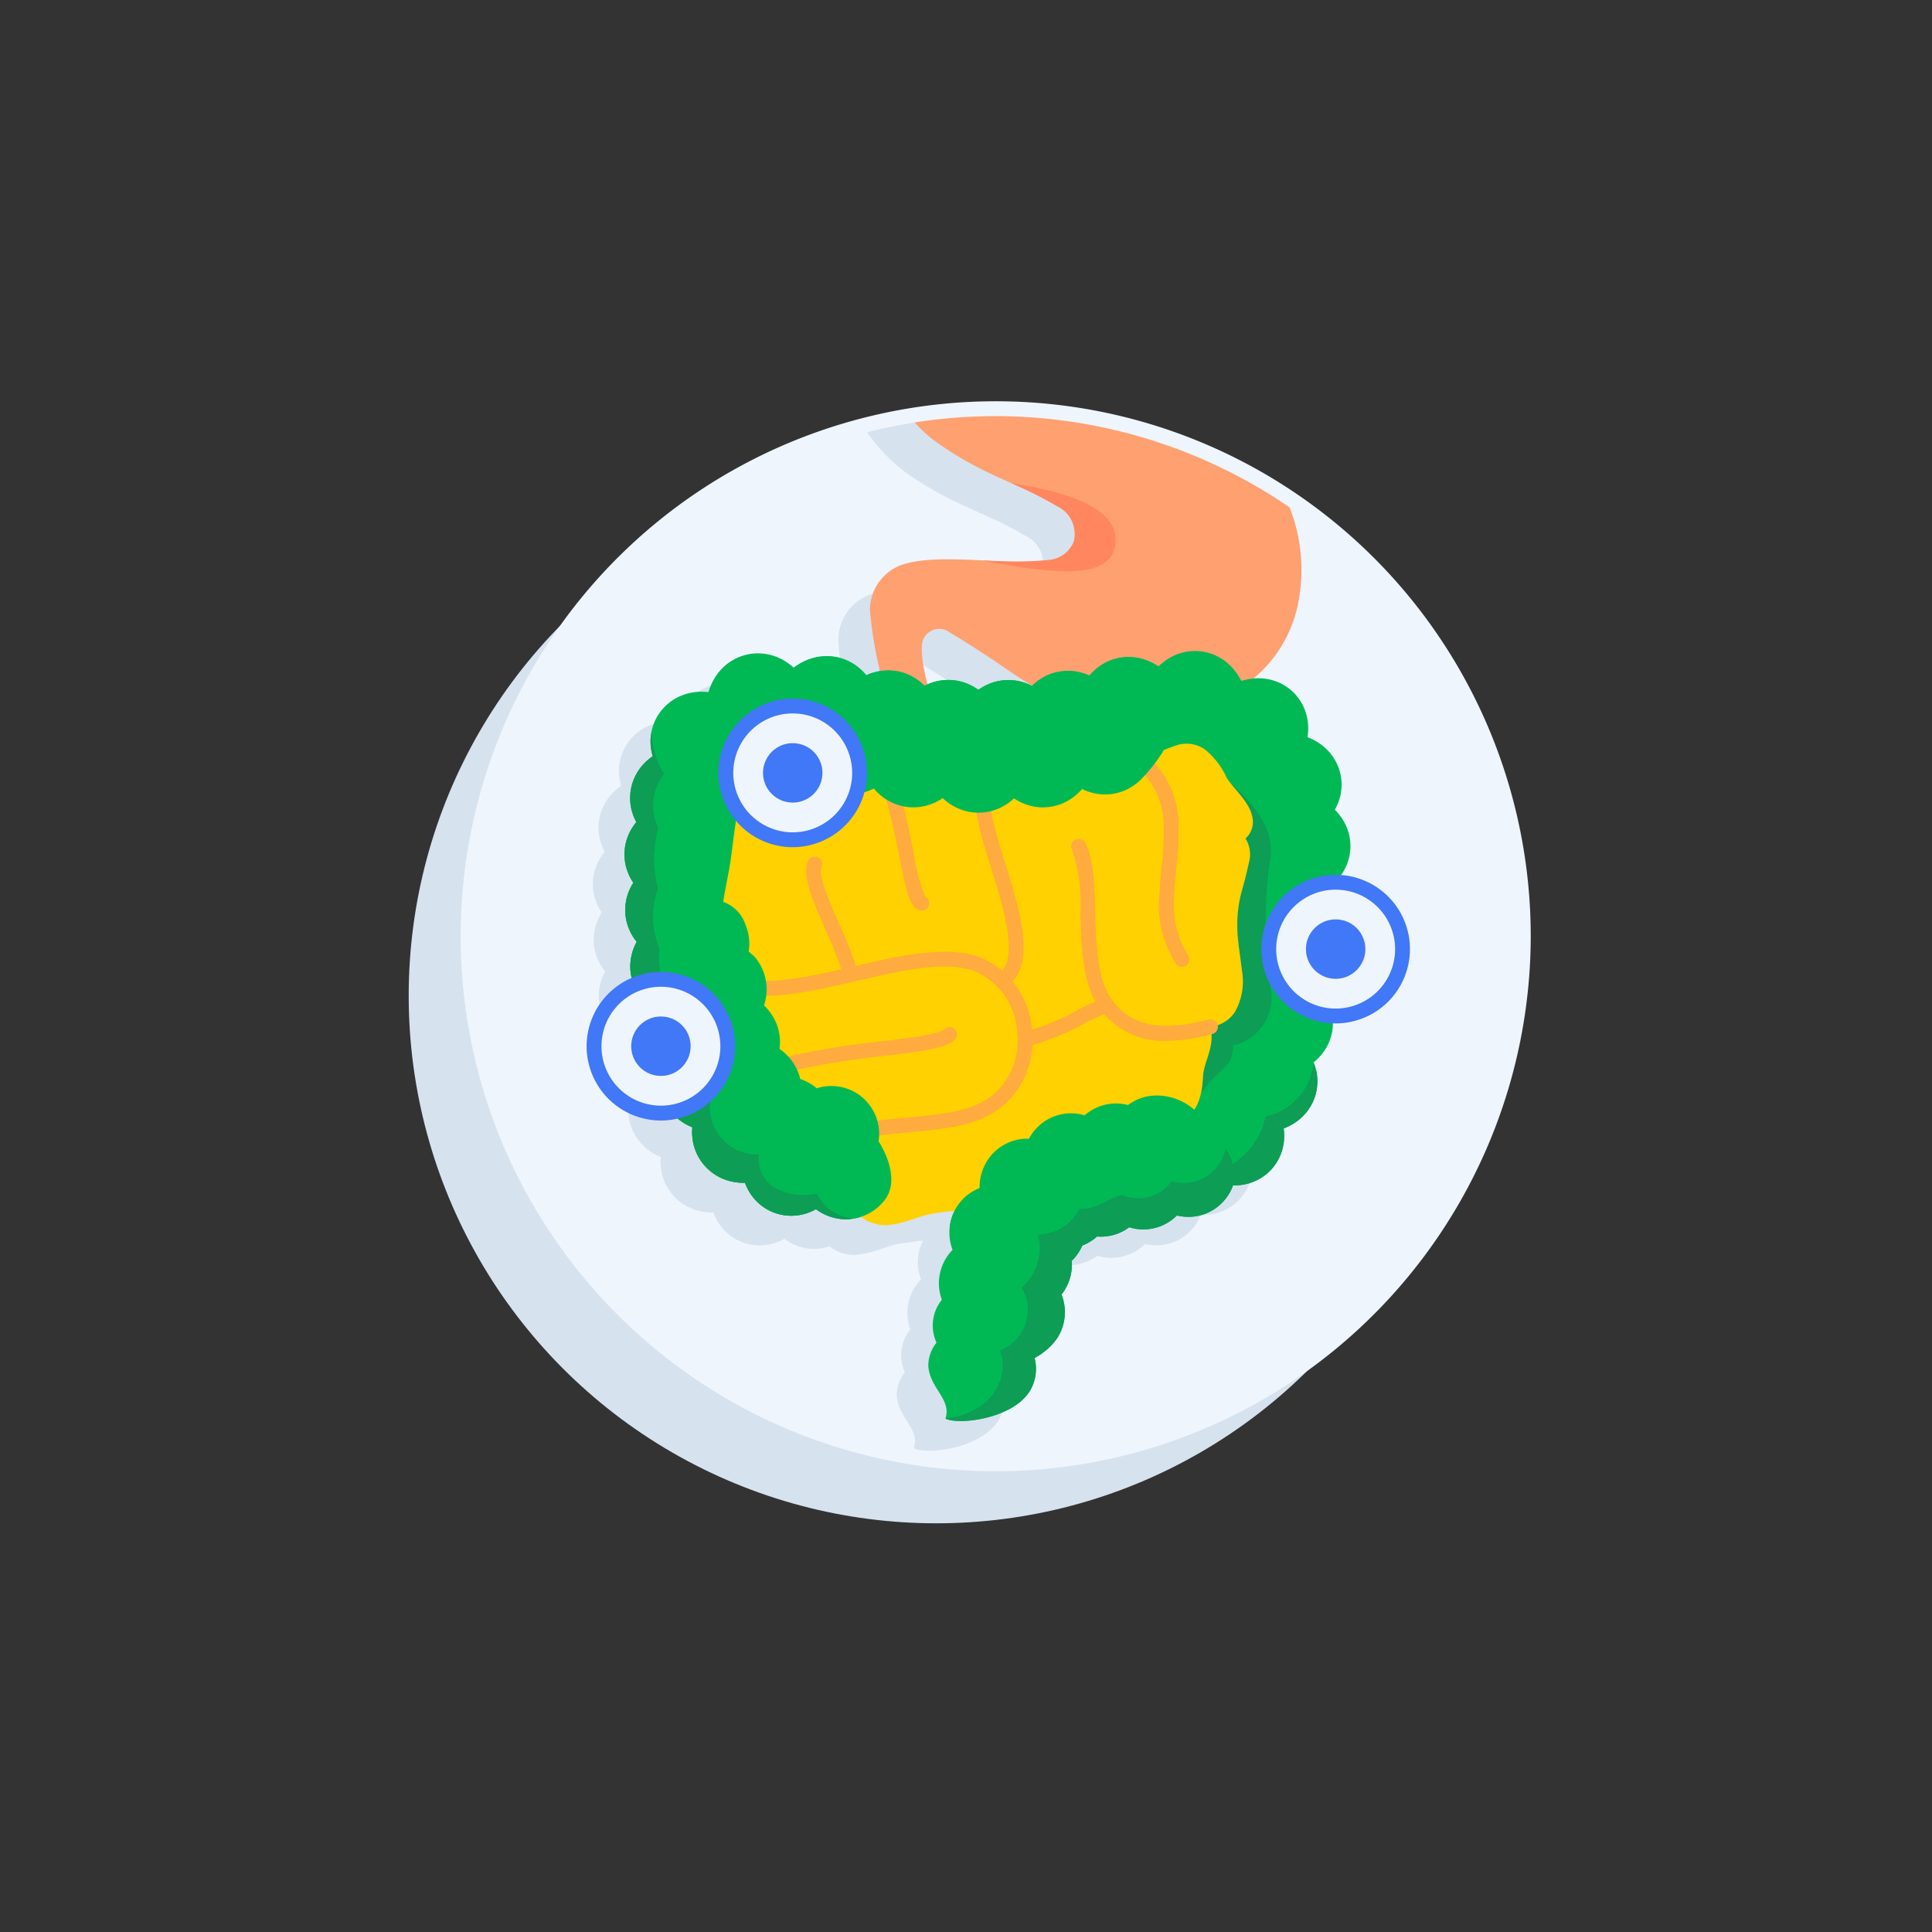 <svg id="_2_0_highlights_icons" data-name="2_0_highlights_icons" xmlns="http://www.w3.org/2000/svg" xmlns:xlink="http://www.w3.org/1999/xlink" width="130" height="130" viewBox="0 0 130 130"><rect x="0" y="0" width="130" height="130" fill="#333333" stroke="none"/><defs><style>.cls-1{fill:none;}.cls-2{fill:#d7e2ef;}.cls-3{fill:#eef5fd;}.cls-4{clip-path:url(#clip-path);}.cls-5{fill:#ffa071;}.cls-6{fill:#ff865e;}.cls-7{fill:#00b955;}.cls-8{fill:#0d9d55;}.cls-9{fill:#ffd100;}.cls-10{fill:#ffab3f;}.cls-11{fill:#4178f7;}</style><clipPath id="clip-path"><circle class="cls-1" cx="67" cy="63" r="35.5"/></clipPath></defs><circle class="cls-2" cx="63" cy="67" r="35.5"/><circle class="cls-3" cx="67" cy="63" r="35.5"/><path class="cls-2" d="M88.421,57.502a3.353,3.353,0,0,0-.243-.43,3.083,3.083,0,0,0-.24-.322c-.07-.084-.168-.192-.225-.246l-.016-.015.006-.01c.061-.111.118-.225.169-.342a3.614,3.614,0,0,0,.167-.483,3.344,3.344,0,0,0,.107-.668,3.262,3.262,0,0,0-.06-.845,3.371,3.371,0,0,0-.948-1.731,3.423,3.423,0,0,0-.359-.307c-.103-.075-.209-.146-.318-.211-.093-.055-.171-.095-.26-.139-.092-.046-.171-.08-.233-.105-.037-.015-.075-.029-.112-.043.007-.042.014-.084.019-.127.01-.065.02-.193.024-.287a3.112,3.112,0,0,0,.001-.353,3.381,3.381,0,0,0-.05-.449,3.574,3.574,0,0,0-.154-.575,3.52,3.52,0,0,0-.343-.683,3.48,3.48,0,0,0-.566-.655,3.521,3.521,0,0,0-.693-.473,3.627,3.627,0,0,0-.698-.262,3.788,3.788,0,0,0-.572-.093,3.587,3.587,0,0,0-.442-.005c-.073.003-.129.008-.18.013a8.566,8.566,0,0,0,3.092-5.426,11.426,11.426,0,0,0-3.707-10.454C76.262,27.399,70.322,27.84,65.942,29.23a7.407,7.407,0,0,1-2.998-1.492,35.373,35.373,0,0,0-4.891.901,11.57,11.57,0,0,0,2.855,3.125c3.236,2.301,5.42,2.68,8.08,4.287a2.064,2.064,0,0,1,1.141,2.4,2.005,2.005,0,0,1-1.789,1.24c-2.696.377-7.046-.485-9.59.252a3.23,3.23,0,0,0-2.337,3.128,16.798,16.798,0,0,0,.692,4.083,3.282,3.282,0,0,0-.335.066,3.549,3.549,0,0,0-.371.115c-.08.03-.159.065-.237.099-.031-.038-.063-.076-.094-.111a3.141,3.141,0,0,0-.281-.285,3.46,3.46,0,0,0-.945-.611,3.564,3.564,0,0,0-.702-.217,3.78,3.78,0,0,0-.627-.06,3.52,3.52,0,0,0-1.024.152,3.24,3.24,0,0,0-.381.139c-.105.046-.208.096-.309.149-.081.045-.154.089-.229.136-.078.049-.148.096-.198.134-.03.022-.06.045-.09.068-.051-.046-.106-.094-.159-.138s-.146-.115-.22-.168a3.186,3.186,0,0,0-.273-.178c-.115-.066-.222-.124-.352-.183a3.938,3.938,0,0,0-.49-.177,3.538,3.538,0,0,0-.631-.114,3.323,3.323,0,0,0-.726.017,3.36,3.36,0,0,0-1.384.51,3.173,3.173,0,0,0-.492.386,3.356,3.356,0,0,0-.344.375,4.053,4.053,0,0,0-.236.335c-.053.088-.104.177-.151.269-.053.101-.078.16-.111.234-.03.069-.064.15-.085.21-.034.093-.062.178-.087.26l-.19-.017c-.07-.005-.165-.007-.246-.007-.08-.001-.167,0-.291.01-.12.01-.21.018-.354.042a4.096,4.096,0,0,0-.453.107,3.711,3.711,0,0,0-.573.236,3.493,3.493,0,0,0-.633.428,3.433,3.433,0,0,0-.564.624,3.396,3.396,0,0,0-.449.924,3.458,3.458,0,0,0-.142.871,3.729,3.729,0,0,0,.04.622,3.862,3.862,0,0,0,.094.426l.014.049-.012.007c-.104.072-.208.152-.306.235a3.446,3.446,0,0,0-.35.343,3.224,3.224,0,0,0-.372.505,3.336,3.336,0,0,0-.201,3.062c.046.107.094.202.137.282-.024.029-.05.06-.077.096a3.927,3.927,0,0,0-.288.431,3.646,3.646,0,0,0-.277.637,3.506,3.506,0,0,0-.152.832,3.469,3.469,0,0,0,.078.915,3.579,3.579,0,0,0,.245.703,3.688,3.688,0,0,0,.271.468c-.028.043-.056.09-.086.143a3.393,3.393,0,0,0-.429,1.264,3.263,3.263,0,0,0,.005.886,3.308,3.308,0,0,0,.218.805,3.388,3.388,0,0,0,.306.58c.063.096.145.206.217.296l-.013.023a3.985,3.985,0,0,0-.209.46,3.605,3.605,0,0,0-.169.646,3.448,3.448,0,0,0-.029.823,3.377,3.377,0,0,0,.168.791,3.316,3.316,0,0,0,.288.624,3.568,3.568,0,0,0,.569.726,3.532,3.532,0,0,0-.163.432,3.249,3.249,0,0,0-.127.604,3.361,3.361,0,0,0,.527,2.239,3.318,3.318,0,0,0,.371.471,3.678,3.678,0,0,0,.347.324c.05.04.103.076.154.114a3.069,3.069,0,0,0-.097.387,3.276,3.276,0,0,0-.061.573,3.332,3.332,0,0,0,.068.758,3.373,3.373,0,0,0,.286.823,3.471,3.471,0,0,0,.416.638,3.687,3.687,0,0,0,.462.462,3.999,3.999,0,0,0,.414.293,3.658,3.658,0,0,0,.346.184c.075.036.138.062.194.085-.004.042-.007.087-.009.142a3.537,3.537,0,0,0,.003.427,3.723,3.723,0,0,0,.086.572,3.586,3.586,0,0,0,.269.735,3.497,3.497,0,0,0,.53.763,3.627,3.627,0,0,0,.602.514,3.427,3.427,0,0,0,1.158.493,3.352,3.352,0,0,0,.435.07,3.164,3.164,0,0,0,.354.018c.036,0,.075-.001.114-.002.014.039.03.08.047.122a3.401,3.401,0,0,0,.817,1.202,3.298,3.298,0,0,0,1.051.667,3.338,3.338,0,0,0,1.167.228,3.512,3.512,0,0,0,.927-.123,3.669,3.669,0,0,0,.615-.237c.051-.026.101-.054.151-.083a3.433,3.433,0,0,0,1.074.541,3.24,3.24,0,0,0,1.107.132,3.136,3.136,0,0,0,.847-.17,2.729,2.729,0,0,0,1.33.557c1.092.148,2.645-.636,3.357-.728.632-.081,1.105-.176,1.628-.218a2.996,2.996,0,0,0-.276.711,3.24,3.24,0,0,0,.071,1.755q.027.082.054.155l-.004.004a3.217,3.217,0,0,0-.75,3.264c.011.033.022.063.032.092-.039.049-.079.102-.118.159a2.753,2.753,0,0,0-.241,2.726,2.463,2.463,0,0,0-.552,1.562c.102,1.53,1.585,2.247,1.153,3.541.779.45,4.445.077,5.662-1.82a2.911,2.911,0,0,0,.337-2.252,4.379,4.379,0,0,0,1.469-1.256,3.009,3.009,0,0,0,.419-.852,3.214,3.214,0,0,0,.008-1.922c-.031-.098-.058-.175-.084-.241.059-.075.12-.157.18-.25a3.212,3.212,0,0,0,.514-1.87c-.004-.087-.01-.164-.018-.235l.008-.007a3.221,3.221,0,0,0,.578-.776c.042-.077.081-.159.116-.241a3.135,3.135,0,0,0,.956-.573l.034-.032a3.176,3.176,0,0,0,2.14-.603l.026-.02a3.043,3.043,0,0,0,.96.146,3.192,3.192,0,0,0,2.19-.88c.02-.019.037-.037.055-.056a3.445,3.445,0,0,0,.807.093,3.168,3.168,0,0,0,2.293-1.009,3.186,3.186,0,0,0,.511-.723c.061-.119.106-.22.141-.306.057.003.12.004.203.002a3.683,3.683,0,0,0,.416-.03,3.832,3.832,0,0,0,.536-.116,3.587,3.587,0,0,0,.652-.277,3.453,3.453,0,0,0,.654-.479,3.387,3.387,0,0,0,.558-.693,3.426,3.426,0,0,0,.319-.709,3.482,3.482,0,0,0,.127-.579,3.309,3.309,0,0,0,.029-.441,3.15,3.15,0,0,0-.015-.343c-.005-.05-.011-.109-.018-.163.054-.02.115-.044.182-.074.088-.039.163-.073.258-.123.107-.058.212-.12.314-.187a3.407,3.407,0,0,0,.357-.272,3.079,3.079,0,0,0,.378-.384,3.163,3.163,0,0,0,.356-.514,3.207,3.207,0,0,0,.286-.671,3.3,3.3,0,0,0,.137-.87,3.389,3.389,0,0,0-.057-.686,3.667,3.667,0,0,0-.131-.493c-.021-.059-.047-.116-.07-.173.065-.052.132-.109.194-.166a3.533,3.533,0,0,0,.581-.69,3.38,3.38,0,0,0,.278-.533,3.569,3.569,0,0,0,.197-.667,3.47,3.47,0,0,0,.042-.863,3.617,3.617,0,0,0-.128-.679,3.925,3.925,0,0,0-.179-.469c-.019-.042-.037-.078-.054-.111a2.984,2.984,0,0,0,.235-.261,3.623,3.623,0,0,0,.271-.382,3.786,3.786,0,0,0,.263-.53,3.577,3.577,0,0,0,.185-.678,3.303,3.303,0,0,0-.105-1.509,3.314,3.314,0,0,0-.193-.489c-.043-.09-.079-.155-.112-.213l.014-.014a3.453,3.453,0,0,0,.283-.357,3.208,3.208,0,0,0,.293-.515,3.301,3.301,0,0,0,.3-1.48,3.182,3.182,0,0,0-.087-.662,3.377,3.377,0,0,0-.173-.536,3.99,3.99,0,0,0-.203-.41c-.048-.082-.103-.167-.158-.247a2.824,2.824,0,0,0,.2-.28,3.381,3.381,0,0,0,.465-1.127,3.481,3.481,0,0,0,.066-.844,3.338,3.338,0,0,0-.32-1.267ZM67.321,48.148l-.044-.024c-.121-.059-.246-.112-.373-.159a3.395,3.395,0,0,0-.473-.135,3.111,3.111,0,0,0-.575-.071,3.183,3.183,0,0,0-.657.038,3.371,3.371,0,0,0-.648.169,3.712,3.712,0,0,0-.502.232c-.116.067-.23.141-.339.219l-.044-.032a3.932,3.932,0,0,0-.362-.226,3.878,3.878,0,0,0-.513-.225,3.554,3.554,0,0,0-.662-.156,3.305,3.305,0,0,0-.635-.023,3.161,3.161,0,0,0-.55.076,3.281,3.281,0,0,0-.453.132c-.068.025-.134.057-.201.086a7.871,7.871,0,0,1-.351-2.841,1.17,1.17,0,0,1,1.85-.651c1.057.622,2.326,1.448,3.32,2.126.728.497,1.445.995,2.23,1.447Z"/><g class="cls-4"><path class="cls-5" d="M57.241,18.145c0,3.079,2.302,9.138,5.791,11.619,3.236,2.301,5.42,2.68,8.08,4.287a2.065,2.065,0,0,1,1.141,2.4,2.005,2.005,0,0,1-1.788,1.24c-2.696.378-7.046-.485-9.59.252a3.23,3.23,0,0,0-2.337,3.128,27.032,27.032,0,0,0,1.492,6.813,21.159,21.159,0,0,0,3.038.324c-.396-1.168-1.223-3.7-1.007-4.997a1.17,1.17,0,0,1,1.85-.651c1.057.622,2.326,1.448,3.32,2.126,2.752,1.879,5.335,3.805,12.122,2.982a8.802,8.802,0,0,0,8.062-7.439,11.425,11.425,0,0,0-3.707-10.454C78.384,25.399,72.445,25.84,68.065,27.23c-2.879-.56-6.778-4.283-6.778-8.518V9.73c0-3.661,1.866-7.086,3.216-9.983,1.234-2.65,1.247-4.1,1.247-6.836s.056-21.309.056-21.309A4.026,4.026,0,0,1,69.99-32.582h2.598a1.475,1.475,0,0,0,1.475-1.475,1.475,1.475,0,0,0-1.475-1.475H69.3a7.377,7.377,0,0,0-7.377,7.377V-7.289a12.069,12.069,0,0,1-.921,4.587c-1.69,4.104-3.761,6.92-3.761,11.99Z"/><path class="cls-6" d="M75.04,36.655c.339-2.498-3.258-3.55-6.975-4.138a26.628,26.628,0,0,1,3.047,1.534,2.065,2.065,0,0,1,1.141,2.4,2.006,2.006,0,0,1-1.789,1.24,26.061,26.061,0,0,1-4.408.011C69.858,38.385,74.675,39.344,75.04,36.655Z"/><path class="cls-7" d="M90.582,58.278a3.531,3.531,0,0,0,.215-.665,3.482,3.482,0,0,0,.066-.844,3.338,3.338,0,0,0-.32-1.267,3.344,3.344,0,0,0-.243-.43,3.099,3.099,0,0,0-.24-.322c-.07-.084-.167-.192-.225-.246l-.016-.015.006-.01c.061-.111.118-.226.169-.342a3.615,3.615,0,0,0,.167-.483,3.349,3.349,0,0,0,.107-.668,3.267,3.267,0,0,0-.061-.845,3.371,3.371,0,0,0-.948-1.731,3.425,3.425,0,0,0-.359-.307c-.103-.075-.209-.146-.318-.211-.093-.055-.171-.095-.26-.139-.092-.046-.17-.08-.233-.105-.037-.015-.075-.029-.112-.043.006-.042.014-.084.019-.127.01-.065.02-.193.025-.287a3.138,3.138,0,0,0,.001-.353,3.364,3.364,0,0,0-.05-.449,3.582,3.582,0,0,0-.154-.575,3.523,3.523,0,0,0-.343-.683,3.298,3.298,0,0,0-1.259-1.128,3.619,3.619,0,0,0-.698-.262,3.788,3.788,0,0,0-.572-.093,3.569,3.569,0,0,0-.442-.006,3.188,3.188,0,0,0-.347.034c-.096.014-.219.035-.282.051q-.113.026-.225.056c-.052.014-.088.025-.125.037-.019-.037-.037-.075-.059-.114-.028-.053-.072-.128-.11-.189-.043-.068-.071-.118-.135-.207q-.086-.121-.178-.236c-.068-.084-.169-.193-.258-.282a3.213,3.213,0,0,0-.355-.307,3.159,3.159,0,0,0-.486-.306,3.228,3.228,0,0,0-.628-.249,3.35,3.35,0,0,0-.725-.121,3.491,3.491,0,0,0-.744.042,3.725,3.725,0,0,0-.628.17,3.908,3.908,0,0,0-.458.214,3.313,3.313,0,0,0-.339.215,3.088,3.088,0,0,0-.259.202c-.07.06-.14.124-.204.186l-.007.008c-.039-.026-.083-.054-.128-.082-.076-.047-.143-.087-.23-.133a3.629,3.629,0,0,0-.693-.281,3.128,3.128,0,0,0-.477-.103,3.332,3.332,0,0,0-.574-.035,3.344,3.344,0,0,0-1.871.625,3.396,3.396,0,0,0-.371.306,3.128,3.128,0,0,0-.265.278l-.034.041-.062-.027a3.706,3.706,0,0,0-.737-.228,3.876,3.876,0,0,0-.531-.06,3.467,3.467,0,0,0-.621.035,3.249,3.249,0,0,0-.666.17,3.148,3.148,0,0,0-.57.272,3.206,3.206,0,0,0-.42.295c-.086.071-.184.159-.258.233l-.045-.024c-.121-.059-.246-.112-.373-.159a3.407,3.407,0,0,0-.473-.135,3.127,3.127,0,0,0-.575-.072,3.198,3.198,0,0,0-.657.038,3.366,3.366,0,0,0-.648.169,3.698,3.698,0,0,0-.501.232c-.116.067-.23.141-.339.219l-.044-.031a3.912,3.912,0,0,0-.362-.226,3.847,3.847,0,0,0-.513-.225,3.527,3.527,0,0,0-.662-.156,3.281,3.281,0,0,0-.635-.023,3.146,3.146,0,0,0-.55.076,3.276,3.276,0,0,0-.453.132c-.124.046-.25.1-.364.156-.015.008-.029.017-.044.025-.045-.046-.098-.097-.161-.152a3.324,3.324,0,0,0-.36-.284,3.363,3.363,0,0,0-1.791-.595,3.286,3.286,0,0,0-.544.022,3.096,3.096,0,0,0-.453.084,3.557,3.557,0,0,0-.371.115c-.08.03-.159.065-.237.099-.031-.038-.063-.076-.094-.111a3.129,3.129,0,0,0-.281-.285,3.46,3.46,0,0,0-.945-.611,3.552,3.552,0,0,0-.702-.216,3.76,3.76,0,0,0-.627-.06,3.517,3.517,0,0,0-1.024.152,3.26,3.26,0,0,0-.381.139c-.105.046-.208.096-.309.149-.081.045-.154.089-.229.136-.078.049-.148.096-.198.134-.031.022-.06.045-.091.068-.051-.046-.106-.094-.158-.138s-.146-.115-.22-.168a3.147,3.147,0,0,0-.273-.177c-.115-.067-.222-.124-.352-.183a3.95,3.95,0,0,0-.49-.177,3.544,3.544,0,0,0-.631-.114,3.317,3.317,0,0,0-.726.017,3.359,3.359,0,0,0-1.383.509,3.173,3.173,0,0,0-.492.386,3.378,3.378,0,0,0-.344.375c-.084.107-.168.227-.236.335-.053.088-.104.178-.151.269-.053.101-.078.16-.111.234-.029.069-.064.15-.085.21-.034.093-.062.178-.087.26l-.19-.017c-.07-.005-.165-.007-.246-.008-.08-.001-.167,0-.291.01-.12.01-.21.018-.354.042a4.044,4.044,0,0,0-.453.107,3.707,3.707,0,0,0-.573.236,3.491,3.491,0,0,0-.633.428,3.316,3.316,0,0,0-1.014,1.547,3.469,3.469,0,0,0-.142.871,3.763,3.763,0,0,0,.04.622,3.907,3.907,0,0,0,.094.426l.014.049-.012.007c-.104.072-.208.152-.306.235a3.436,3.436,0,0,0-.35.343,3.235,3.235,0,0,0-.372.505,3.337,3.337,0,0,0-.201,3.062c.046.107.094.202.137.282-.024.029-.05.06-.078.096a3.967,3.967,0,0,0-.288.431,3.669,3.669,0,0,0-.277.637,3.51,3.51,0,0,0-.152.832,3.459,3.459,0,0,0,.078.915,3.571,3.571,0,0,0,.245.703,3.676,3.676,0,0,0,.271.468c-.028.043-.056.09-.086.143a3.402,3.402,0,0,0-.429,1.264,3.263,3.263,0,0,0,.005.886,3.306,3.306,0,0,0,.218.805,3.393,3.393,0,0,0,.306.58c.063.096.145.206.217.296l-.013.023a3.97,3.97,0,0,0-.209.46,3.615,3.615,0,0,0-.169.646,3.453,3.453,0,0,0-.029.823,3.381,3.381,0,0,0,.168.79,3.318,3.318,0,0,0,.288.624,3.567,3.567,0,0,0,.569.726,3.523,3.523,0,0,0-.163.432,3.237,3.237,0,0,0-.127.604,3.361,3.361,0,0,0,.527,2.239,3.33,3.33,0,0,0,.37.471,3.688,3.688,0,0,0,.347.324c.05.04.103.076.154.114a3.083,3.083,0,0,0-.097.387,3.275,3.275,0,0,0-.061.573,3.331,3.331,0,0,0,.068.757,3.372,3.372,0,0,0,.286.824,3.474,3.474,0,0,0,.416.638,3.692,3.692,0,0,0,.462.462,4.005,4.005,0,0,0,.414.293,3.666,3.666,0,0,0,.346.184c.076.036.138.062.194.085-.004.042-.007.087-.01.142a3.559,3.559,0,0,0,.003.427,3.718,3.718,0,0,0,.086.572,3.582,3.582,0,0,0,.269.735,3.497,3.497,0,0,0,.53.763,3.622,3.622,0,0,0,.602.514,3.427,3.427,0,0,0,1.158.493,3.369,3.369,0,0,0,.435.07,3.137,3.137,0,0,0,.354.018c.036,0,.075,0,.114-.001.014.039.03.08.047.122a3.403,3.403,0,0,0,.817,1.202,3.298,3.298,0,0,0,1.051.667,3.342,3.342,0,0,0,1.166.228,3.513,3.513,0,0,0,.927-.123,3.665,3.665,0,0,0,.615-.237c.051-.026.101-.054.151-.083a3.433,3.433,0,0,0,1.074.541,3.237,3.237,0,0,0,1.107.132,3.272,3.272,0,0,0,1.177-.283,3.365,3.365,0,0,0,.827-.529,3.568,3.568,0,0,0,.333-.336c.071.017.142.032.205.042a3.486,3.486,0,0,0,.879.035,3.291,3.291,0,0,0,2.006-.931,3.626,3.626,0,0,0,.434-.519,3.117,3.117,0,0,0,.798-.07,3.318,3.318,0,0,0,1.018-.406,3.43,3.43,0,0,0,.483-.352,3.919,3.919,0,0,0,.343-.341c.08-.093.156-.189.227-.288.081-.111.111-.165.165-.251.045-.074.1-.17.127-.225.064-.125.13-.266.168-.361a5.854,5.854,0,0,0,.295-.962c.056-.251.092-.465.124-.663.057-.366.094-.682.128-.94a3.133,3.133,0,0,0-2.834-4.479,3.251,3.251,0,0,0-2.077.764,2.848,2.848,0,0,0-.617.7c-.071-.014-.152-.028-.254-.041a3.349,3.349,0,0,0-2.436.631,3.204,3.204,0,0,0-.587.564,3.34,3.34,0,0,0-.854.078,3.281,3.281,0,0,0-1.022.416c-.024.015-.046.03-.068.044a3.213,3.213,0,0,0-.957-.113c-.052.002-.104.005-.155.009a3.344,3.344,0,0,0-.378-.281,3.619,3.619,0,0,0-.721-.343l-.009-.003a3.094,3.094,0,0,0-.168-.518,3.245,3.245,0,0,0-.361-.655,3.363,3.363,0,0,0-.53-.588,3.706,3.706,0,0,0-.333-.258,3.375,3.375,0,0,0-.543-2.341,3.712,3.712,0,0,0-.412-.503c-.03-.029-.061-.057-.092-.086.023-.07.045-.14.064-.21a3.795,3.795,0,0,0,.103-.607,3.526,3.526,0,0,0-.024-.75,3.405,3.405,0,0,0-.216-.793,3.352,3.352,0,0,0-.325-.608,2.855,2.855,0,0,0-.253-.33c.018-.039.036-.077.052-.114a3.33,3.33,0,0,0,.182-.541,3.215,3.215,0,0,0,.097-.706,3.342,3.342,0,0,0-.335-1.565,3.253,3.253,0,0,0-.282-.478c.02-.036.041-.071.06-.107a3.637,3.637,0,0,0,.244-.634,3.328,3.328,0,0,0,.017-1.704,3.532,3.532,0,0,0-.236-.645c-.039-.081-.074-.144-.108-.203.043-.066.09-.141.146-.243a3.217,3.217,0,0,0,.289-.707,3.261,3.261,0,0,0,.123-.865,3.319,3.319,0,0,0-.077-.748,3.711,3.711,0,0,0-.115-.407,3.549,3.549,0,0,0,.227-.286,3.285,3.285,0,0,0,.572-1.452,3.245,3.245,0,0,0,.361-.254c.077-.062.15-.125.215-.186a3.321,3.321,0,0,0,.513.124,3.139,3.139,0,0,0,.636.043,3.268,3.268,0,0,0,.643-.079,3.507,3.507,0,0,0,.503-.151c.082-.032.163-.068.243-.106a3.357,3.357,0,0,0,.247.236,3.207,3.207,0,0,0,.346.267,3.389,3.389,0,0,0,1.033.473,3.466,3.466,0,0,0,.701.111,3.265,3.265,0,0,0,.625-.026,3.168,3.168,0,0,0,.494-.103,3.295,3.295,0,0,0,.384-.133c.08-.033.158-.071.236-.108.022.027.047.055.077.089.074.081.151.16.231.235a3.51,3.51,0,0,0,.312.26,3.414,3.414,0,0,0,2.283.672,3.742,3.742,0,0,0,.6-.099,3.451,3.451,0,0,0,.46-.154,3.122,3.122,0,0,0,.353-.168c.093-.05.217-.124.277-.166l.037-.026.035.033c.062.057.123.112.22.186.088.069.179.134.272.196a4.086,4.086,0,0,0,.381.215,3.334,3.334,0,0,0,.483.192,3.111,3.111,0,0,0,.585.129,3.225,3.225,0,0,0,.65.022,3.462,3.462,0,0,0,.637-.101,3.83,3.83,0,0,0,.534-.186,3.939,3.939,0,0,0,.396-.208,3.166,3.166,0,0,0,.306-.208c.086-.065.189-.148.243-.199.02-.018.039-.037.059-.056l.022.016c.073.05.189.117.285.17a3.069,3.069,0,0,0,.366.172,3.223,3.223,0,0,0,.479.154,3.455,3.455,0,0,0,.62.092,3.58,3.58,0,0,0,.729-.04,3.723,3.723,0,0,0,.636-.171,3.541,3.541,0,0,0,.513-.244,3.18,3.18,0,0,0,.392-.265,3.227,3.227,0,0,0,.297-.258c.079-.077.156-.158.228-.24l.011-.014q.043.021.088.042a3.325,3.325,0,0,0,.335.135,4.074,4.074,0,0,0,.436.121,3.754,3.754,0,0,0,.593.069,3.466,3.466,0,0,0,.707-.054,3.257,3.257,0,0,0,.632-.182,3.142,3.142,0,0,0,.514-.256,3.247,3.247,0,0,0,.398-.281,4.007,4.007,0,0,0,.301-.275c.025-.026.047-.053.071-.08.111.051.224.098.339.138a3.507,3.507,0,0,0,.519.135,3.262,3.262,0,0,0,.657.052,3.43,3.43,0,0,0,1.425-.344c.045.035.09.071.136.104a3.409,3.409,0,0,0,1.085.512c.021.006.038.009.057.014a3.461,3.461,0,0,0,.269.576,3.501,3.501,0,0,0,.47.618c.059.06.122.118.186.175-.011.043-.022.089-.033.141a3.364,3.364,0,0,0-.073.545,3.582,3.582,0,0,0,.031.659,3.51,3.51,0,0,0,.219.789,3.72,3.72,0,0,0,.3.564c.033.049.068.095.102.142-.054.09-.106.181-.153.275a3.776,3.776,0,0,0-.203.52,3.405,3.405,0,0,0-.127.649,3.26,3.26,0,0,0,.018.776A3.378,3.378,0,0,0,82.5,60.531c.013.024.027.047.04.07-.051.065-.106.138-.149.201a3.081,3.081,0,0,0-.259.439,3.367,3.367,0,0,0-.342,1.279,3.447,3.447,0,0,0,.029.689,3.772,3.772,0,0,0,.134.569,4.047,4.047,0,0,0,.167.413c.017.036.031.066.045.093a3.377,3.377,0,0,0-.634.987,3.469,3.469,0,0,0-.22.805,3.335,3.335,0,0,0,.061,1.25,3.31,3.31,0,0,0,.137.44c.015.041.03.078.045.113-.059.058-.117.117-.172.178a3.623,3.623,0,0,0-.388.534,3.45,3.45,0,0,0-.33.783,3.522,3.522,0,0,0-.111.651,3.292,3.292,0,0,0,.006.555,2.997,2.997,0,0,0,.057.381,3.688,3.688,0,0,0-.374.318,3.489,3.489,0,0,0-.516.671,3.685,3.685,0,0,0-.262.57c-.029.083-.051.155-.07.225-.079.021-.164.048-.273.088a3.23,3.23,0,0,0-.675.341,3.297,3.297,0,0,0-.549.458,3.603,3.603,0,0,0-.482.023,3.159,3.159,0,0,0-1.186.391,3.445,3.445,0,0,0-.349.229c-.036-.01-.072-.018-.108-.026a3.166,3.166,0,0,0-2.362.386,3.369,3.369,0,0,0-.453.332c-.026-.008-.05-.016-.077-.024a3.183,3.183,0,0,0-3.285,1.033,3.123,3.123,0,0,0-.377.562,3.456,3.456,0,0,0-.674.049,3.195,3.195,0,0,0-1.903,1.11,3.304,3.304,0,0,0-.747,2.044c-.001.07,0,.147.003.216-.102.043-.202.088-.312.147a3.575,3.575,0,0,0-.54.364,3.293,3.293,0,0,0-.627.696,3.2,3.2,0,0,0-.524,2.047,3.136,3.136,0,0,0,.148.734c.018.055.036.106.054.155l-.004.004a3.217,3.217,0,0,0-.75,3.264c.011.033.022.063.032.092-.039.049-.079.102-.118.159a2.752,2.752,0,0,0-.241,2.726,2.463,2.463,0,0,0-.552,1.562c.102,1.53,1.585,2.247,1.153,3.541.779.45,4.445.077,5.662-1.82a2.911,2.911,0,0,0,.337-2.251,4.38,4.38,0,0,0,1.469-1.256,3.006,3.006,0,0,0,.419-.852,3.212,3.212,0,0,0,.008-1.922c-.031-.098-.058-.175-.084-.241.059-.075.12-.157.18-.25a3.21,3.21,0,0,0,.514-1.87c-.004-.087-.01-.164-.018-.235l.008-.007a3.22,3.22,0,0,0,.578-.776c.042-.077.081-.159.116-.241a3.133,3.133,0,0,0,.956-.573l.034-.032a3.175,3.175,0,0,0,2.14-.603l.026-.02a3.047,3.047,0,0,0,.96.146,3.193,3.193,0,0,0,2.19-.88c.02-.019.037-.037.055-.056a3.452,3.452,0,0,0,.807.092,3.167,3.167,0,0,0,2.293-1.009,3.186,3.186,0,0,0,.51-.723c.061-.119.106-.22.141-.306.057.003.12.004.203.002a3.637,3.637,0,0,0,.416-.03,3.818,3.818,0,0,0,.536-.116,3.598,3.598,0,0,0,.652-.277,3.448,3.448,0,0,0,.654-.48,3.386,3.386,0,0,0,.558-.693,3.422,3.422,0,0,0,.319-.709,3.5,3.5,0,0,0,.127-.579,3.325,3.325,0,0,0,.028-.441,3.099,3.099,0,0,0-.015-.343c-.005-.05-.011-.109-.018-.163.054-.02.115-.044.182-.074.088-.039.163-.073.258-.123.107-.058.212-.12.314-.187a3.422,3.422,0,0,0,.357-.272,3.081,3.081,0,0,0,.378-.384,3.159,3.159,0,0,0,.356-.514,3.209,3.209,0,0,0,.286-.671,3.299,3.299,0,0,0,.137-.87,3.382,3.382,0,0,0-.057-.686,3.671,3.671,0,0,0-.131-.493c-.021-.059-.047-.116-.07-.173.065-.052.132-.109.194-.166a3.53,3.53,0,0,0,.581-.69,3.374,3.374,0,0,0,.278-.533,3.56,3.56,0,0,0,.197-.667,3.466,3.466,0,0,0,.042-.863,3.617,3.617,0,0,0-.128-.679,3.891,3.891,0,0,0-.179-.469c-.02-.042-.037-.078-.054-.111a2.99,2.99,0,0,0,.235-.261,3.606,3.606,0,0,0,.271-.382,3.77,3.77,0,0,0,.263-.53,3.579,3.579,0,0,0,.185-.678,3.299,3.299,0,0,0-.105-1.509,3.313,3.313,0,0,0-.193-.489c-.043-.09-.079-.155-.112-.213l.014-.014a3.481,3.481,0,0,0,.282-.357,3.21,3.21,0,0,0,.293-.515,3.303,3.303,0,0,0,.3-1.48,3.181,3.181,0,0,0-.087-.662,3.359,3.359,0,0,0-.173-.536,3.97,3.97,0,0,0-.203-.41c-.048-.082-.103-.167-.158-.247a2.824,2.824,0,0,0,.2-.28A3.546,3.546,0,0,0,90.582,58.278Z"/><path class="cls-8" d="M88.39,71.482A4.112,4.112,0,0,1,85.153,75.13c-1.232,6.014-11.507,4.66-15.317,7.926a3.537,3.537,0,0,1-1.09,3.586,2.917,2.917,0,0,1-1.471,4.223c.684,1.733-.437,4.223-3.659,4.58.779.45,4.445.077,5.662-1.82a2.912,2.912,0,0,0,.337-2.252,4.38,4.38,0,0,0,1.469-1.256,3.006,3.006,0,0,0,.419-.852,3.213,3.213,0,0,0,.008-1.922c-.031-.098-.058-.174-.084-.241.059-.075.12-.157.18-.251a3.21,3.21,0,0,0,.514-1.87c-.004-.087-.01-.164-.018-.235l.007-.007a3.219,3.219,0,0,0,.578-.776c.042-.077.081-.159.116-.241a3.134,3.134,0,0,0,.956-.573l.034-.032a3.175,3.175,0,0,0,2.14-.604l.026-.02a3.05,3.05,0,0,0,.96.146,3.191,3.191,0,0,0,2.19-.88c.02-.019.037-.037.055-.056a3.453,3.453,0,0,0,.807.092,3.167,3.167,0,0,0,2.293-1.009,3.188,3.188,0,0,0,.51-.723c.061-.119.106-.22.141-.306.057.003.12.004.203.002a3.614,3.614,0,0,0,.416-.031,3.801,3.801,0,0,0,.536-.116,3.577,3.577,0,0,0,.652-.277,3.452,3.452,0,0,0,.654-.479,3.271,3.271,0,0,0,.876-1.402,3.502,3.502,0,0,0,.127-.579,3.326,3.326,0,0,0,.029-.441,3.118,3.118,0,0,0-.015-.343c-.005-.05-.011-.109-.018-.163.054-.02.115-.044.182-.074.088-.039.163-.073.258-.123.107-.058.212-.12.314-.187a3.397,3.397,0,0,0,.357-.272,3.079,3.079,0,0,0,.378-.384,3.167,3.167,0,0,0,.356-.514,3.205,3.205,0,0,0,.286-.671,3.303,3.303,0,0,0,.137-.87,3.388,3.388,0,0,0-.057-.686C88.587,72.125,88.395,71.506,88.39,71.482Z"/><path class="cls-8" d="M80.294,74.621c1.092-2.674,2.796-2.521,2.665-4.275a3.288,3.288,0,0,0,2.556-3.772,29.862,29.862,0,0,1-.108-8.313c.366-1.81-.086-3.258-2.611-5.571-2.502-1.626-4.992,6.369-4.249,11.568S75.516,72.37,80.294,74.621Z"/><path class="cls-9" d="M76.353,53.258l-.025-.126-.014-.063c-.005-.022-.007-.034-.021-.082-.023-.08-.049-.158-.079-.236-.016-.043-.029-.071-.042-.098l-.041-.084a3.196,3.196,0,0,0-.189-.323,3.098,3.098,0,0,0-.231-.28c-.041-.043-.084-.09-.126-.127q-.06-.053-.123-.104a3.017,3.017,0,0,0-.258-.187c-.078-.046-.157-.09-.238-.132l-.121-.059-.105-.042q-.106-.041-.213-.076c-.072-.024-.125-.035-.19-.052l-.185-.043-.162-.026-.162-.022-.144-.012-.144-.01-.132-.003a6.457,6.457,0,0,0-.939.056c-.285.036-.553.083-.809.137-.13.026-.255.056-.381.085l-.018.004-.001,0a2.787,2.787,0,0,1-.357-.021c-.105-.01-.259-.024-.447-.03a3.121,3.121,0,0,0-.863.086,2.496,2.496,0,0,0-.677.28c-.061.038-.122.078-.18.121l-.087.065c-.033.026-.05.041-.062.051q-.086.076-.168.157l-.08.081-.062.071-.121.145c-.071.09-.124.168-.183.253l-.015-.038a2.34,2.34,0,0,0-.107-.218,2.11,2.11,0,0,0-.122-.194q-.042-.057-.088-.112a2.653,2.653,0,0,0-.196-.21,1.818,1.818,0,0,0-.209-.178,2.804,2.804,0,0,0-.426-.251c-.042-.021-.06-.026-.09-.038l-.083-.031c-.056-.02-.112-.038-.169-.055-.054-.016-.121-.034-.165-.043l-.119-.022c-.08-.013-.16-.025-.241-.034-.118-.009-.236-.014-.345-.015l-.267.007c-.15.01-.302.021-.424.034-.51.053-.924.11-1.35.157-.422.047-.838.086-1.255.117-.44.031-.775.051-1.194.048-.412.002-.846-.013-1.368-.005l-.206.006-.226.012c-.074.004-.172.015-.256.024-.04.004-.095.012-.149.02l-.16.027c-.053.009-.134.03-.2.046l-.103.028-.053.015-.073.025c-.097.035-.192.074-.285.117-.018.007-.059.03-.092.048l-.102.059c-.068.041-.133.085-.197.132l-.091.069-.039.035-.078.072-.006.006c-.01-.02-.018-.041-.028-.061a1.541,1.541,0,0,0-.094-.157l-.05-.072q-.051-.071-.107-.14c-.037-.046-.074-.09-.114-.134q-.069-.07-.142-.137a2.248,2.248,0,0,0-.312-.242,3.029,3.029,0,0,0-.349-.19,3.292,3.292,0,0,0-.339-.12,1.481,1.481,0,0,0-.158-.039q-.074-.015-.148-.027l-.149-.021-.122-.008c-.079-.004-.168-.007-.238-.005l-.196.011c-.071.004-.118.011-.172.018l-.157.022c-.182.032-.341.067-.468.098-.259.064-.449.115-.603.148-.087.019-.122.026-.221.042l-.297.044c-.116.017-.254.036-.429.07a4.096,4.096,0,0,0-.613.169,3.732,3.732,0,0,0-.639.305c-.094.058-.188.118-.269.178l-.063.045c-.005.003-.034.026-.054.043l-.064.054c-.085.073-.167.151-.244.231-.069.075-.114.136-.17.207l-.077.105c-.025.036-.051.072-.066.098q-.052.086-.101.174c-.031.056-.069.124-.088.169-.044.097-.09.2-.128.294l-.091.257a8.019,8.019,0,0,0-.22.86c-.054.262-.094.505-.133.745-.074.477-.133.928-.191,1.374l-.085.662-.042.322-.042.294c-.062.396-.137.805-.221,1.237s-.176.893-.251,1.403a8.457,8.457,0,0,0-.095,1.731,5.141,5.141,0,0,0,.548,2.057,1.95,1.95,0,0,0,3.626-1.349,2.591,2.591,0,0,0,.489.157,3.442,3.442,0,0,0,.751.069c.174-.001.292-.008.391-.011a2.46,2.46,0,0,1,.405.008c.142.013.323.044.607.081a4.806,4.806,0,0,0,.556.042,3.009,3.009,0,0,0,.901-.117A2.621,2.621,0,0,0,57.95,62.633a2.86,2.86,0,0,0,.34-.403q.063-.091.122-.185c.034-.057.059-.105.088-.158a4.677,4.677,0,0,0,.254-.575,2.091,2.091,0,0,0,.316.214c.064.036.131.07.196.1q.07.03.141.057c.046.017.098.036.14.05l.108.031.108.029.089.02c.123.027.217.04.314.054a7.816,7.816,0,0,0,.894.056c.26.003.502,0,.738-.006l1.342-.041c.424-.011.84-.018,1.182-.001l.121.007.141.011c.13.011.261.021.395.028.269.014.543.022.838.011a6.67,6.67,0,0,0,.943-.096c.089-.016.181-.035.274-.057a1.917,1.917,0,0,0,.835.691l.214.092.189.076c.125.049.25.095.376.139.252.088.509.169.777.241a8.077,8.077,0,0,0,.853.183,5.694,5.694,0,0,0,1.01.072,3.707,3.707,0,0,0,1.35-.273,2.94,2.94,0,0,0,.802-.497,1.99,1.99,0,0,0,.275-.279,2.48,2.48,0,0,0,.195-.27,2.619,2.619,0,0,0,.132-.258,2.184,2.184,0,0,0,.15-.473l.021-.111.011-.087q.009-.085.014-.17l.004-.085,0-.068-.004-.13c-.002-.041-.005-.091-.009-.126l-.012-.102c-.018-.147-.041-.244-.065-.357-.047-.192-.099-.364-.148-.504-.1-.289-.197-.523-.289-.744-.184-.437-.353-.818-.478-1.155-.02-.053-.038-.104-.055-.154.114-.034.24-.069.386-.107.216-.059.456-.122.736-.212l.045-.016.058-.022.116-.046q.115-.048.228-.103a3.805,3.805,0,0,0,.434-.277,3.712,3.712,0,0,0,.368-.342,3.378,3.378,0,0,0,.286-.371,3.498,3.498,0,0,0,.517-1.391,4.296,4.296,0,0,0,.049-.614A4.041,4.041,0,0,0,76.353,53.258Z"/><path class="cls-9" d="M77.692,69.581a5.771,5.771,0,0,0-.236-1.078c-.096-.305-.2-.578-.304-.837l-.158-.376-.04-.091-.024-.053-.038-.078c-.026-.052-.053-.103-.082-.153a3.052,3.052,0,0,0-.206-.301,2.848,2.848,0,0,0-.252-.273,2.707,2.707,0,0,0-1.097-.618,3.238,3.238,0,0,0-.391-.086,2.296,2.296,0,0,0,.266-.543,2.239,2.239,0,0,0,.114-.68,2.596,2.596,0,0,0-.022-.337c-.007-.052-.007-.041-.011-.064l-.009-.045c-.024-.119-.05-.247-.081-.356q-.046-.155-.098-.308c-.035-.096-.071-.182-.108-.273a6.308,6.308,0,0,0-.492-.926,7.574,7.574,0,0,0-.575-.788,6.391,6.391,0,0,0-.737-.759c-.087-.071-.167-.137-.262-.207l-.172-.116-.087-.056c-.012-.008-.032-.02-.056-.032l-.066-.035c-.089-.046-.179-.089-.271-.129-.018-.009-.074-.028-.11-.04q-.061-.02-.124-.038c-.084-.024-.168-.043-.253-.059-.044-.008-.082-.015-.13-.02s-.099-.007-.15-.009a2.661,2.661,0,0,0-.3.007c-.063.005-.061.007-.088.01l-.063.009-.126.021-.063.012-.041.009-.077.018c-.048.012-.11.027-.147.037l-.23.067-.386.123c-.475.157-.903.3-1.321.417-.209.061-.412.111-.611.158-.194.044-.398.084-.562.107-.141.022-.345.036-.551.047-.21.011-.44.016-.676.021l-.758.018c-.271.011-.546.02-.894.062-.078.007-.182.025-.279.041-.051.009-.092.014-.152.028l-.182.043-.091.024-.046.013-.062.021c-.083.028-.165.059-.245.092l-.06.025a.818.818,0,0,0-.076.036c-.06.031-.12.064-.179.099l-.023.015c-.036-.044-.073-.087-.112-.131a3.402,3.402,0,0,0-.291-.286l-.041-.036q-.061-.05-.126-.097c-.043-.031-.087-.061-.132-.09-.043-.027-.097-.06-.128-.075a2.467,2.467,0,0,0-.412-.173q-.087-.027-.176-.05l-.139-.029c-.045-.008-.095-.017-.136-.023l-.111-.013-.111-.011L61.13,60.381c-.061-.003-.127-.005-.176-.004a7.002,7.002,0,0,0-1.009.086c-.564.084-1.052.184-1.539.28l-1.422.282c-.467.09-.929.174-1.39.25l-.732.116a7.196,7.196,0,0,0-.965.233,6.121,6.121,0,0,0-1.908.965c-.191.151-.276.235-.395.339-.11.102-.219.205-.323.309-.208.208-.325.518-.507.723-.36.408-.602.805-.89,1.139a7.129,7.129,0,0,1-.971.742l-.01.009A1.923,1.923,0,1,0,51.419,68.75l.011-.011a2.759,2.759,0,0,0,.039.281,2.994,2.994,0,0,0,.145.494,4.177,4.177,0,0,0,.298.606c.108.182.201.326.284.454A1.913,1.913,0,0,0,54.26,73.426l.021-.005.015.019a4.481,4.481,0,0,1,.392.65c.143.279.291.597.45.939.159.341.332.708.534,1.091l.079.145.04.073.063.106c.043.071.086.142.133.212l.151.209a4.058,4.058,0,0,0,.761.757,3.781,3.781,0,0,0,.498.316,2.205,2.205,0,0,0-.533.97c-.163,2.043.862,3.304,2.399,3.513,1.092.148,2.645-.636,3.357-.728a12.172,12.172,0,0,1,2.465-.235,9.823,9.823,0,0,0,9.35-5.726,6.76,6.76,0,0,0,.47-1.492,7.761,7.761,0,0,0,.139-1.32c.078-.009.161-.021.239-.033a3.545,3.545,0,0,0,.401-.094,2.917,2.917,0,0,0,.937-.466,2.709,2.709,0,0,0,.805-.978,2.93,2.93,0,0,0,.277-1.012A3.766,3.766,0,0,0,77.692,69.581Z"/><path class="cls-10" d="M57.243,66.085a.5.5,0,0,1-.485-.381,21.969,21.969,0,0,0-1.177-3.059c-.882-2.016-1.643-3.758-1.212-4.71a.5.5,0,1,1,.911.412c-.248.547.599,2.483,1.218,3.896a22.512,22.512,0,0,1,1.231,3.221.501.501,0,0,1-.486.62Z"/><path class="cls-9" d="M84.252,54.909c-.22-.99-1.264-1.855-1.718-2.584a5.057,5.057,0,0,0-1.498-1.924,2.156,2.156,0,0,0-1.727-.294,9.689,9.689,0,0,0-2.303,1.046c-.377.185-.709.341-1.016.459-.074.025-.154.058-.223.079l-.201.061-.197.047-.191.033a2.092,2.092,0,0,1-.663-.005,1.223,1.223,0,0,1-.455-.176,1.157,1.157,0,0,1-.337-.347,1.971,1.971,0,0,0-3.303,2.153,5.049,5.049,0,0,0,2.99,2.156c-.023.019-.046.037-.068.057a1.417,1.417,0,0,0-.112.11q-.059.063-.115.129a2.044,2.044,0,0,0-.216.296,2.282,2.282,0,0,0-.308.76,2.205,2.205,0,0,0-.053.368l-.005.088-.001.077q0,.077.004.154a3.018,3.018,0,0,0,.19.883,5.421,5.421,0,0,0,.449.902l.173.286c.054.089.074.125.124.213l.173.31c.025.044.499.401.53.451-.039.032-.522-.245-.556-.214l-.08.074s-.063.064-.093.098c-.037.042-.073.085-.107.129a2.494,2.494,0,0,0-.186.275c-.026.049-.052.099-.076.15a2.841,2.841,0,0,0-.174.467c-.018.063-.026.1-.039.152l-.032.142c-.067.337-.093.582-.119.829-.05.487-.077.921-.108,1.352l-.046.628-.025.289c-.007.092-.019.187-.03.281-.043.382-.106.766-.173,1.236-.032.233-.068.49-.084.825l-.005.126c-.001.043,0,.097,0,.145a3.114,3.114,0,0,0,.016.321l.02.18c.006.056.025.141.04.21q.024.109.053.217c.027.085.058.17.091.254a2.618,2.618,0,0,0,.279.52,2.064,2.064,0,0,0,.197.247,2.815,2.815,0,0,0,.23.23,3.127,3.127,0,0,0,.306.227c.079.048.154.089.233.13.088.046.133.062.198.09.057.023.13.054.174.068.098.033.207.069.286.089l.129.034.117.027c.079.018.154.034.222.046.071.014.142.026.207.036.531.085.981.123,1.425.164.291.026.573.05.843.075-.022.083-.043.168-.062.256-.028.122-.052.249-.074.378-.162-.068-.327-.135-.496-.198a9.996,9.996,0,0,0-1.534-.441,8.2,8.2,0,0,0-.823-.124c-.139-.016-.281-.024-.421-.032-.143-.005-.276-.012-.448-.007a6.663,6.663,0,0,0-.892.076c-.276.04-.531.091-.777.146-.489.111-.942.238-1.373.365-.859.255-1.656.514-2.384.688a7.165,7.165,0,0,1-.991.175,2.917,2.917,0,0,1-.368.009,1.296,1.296,0,0,1-.204-.028l-.114-.027a1.927,1.927,0,0,0-.971,3.729,4.97,4.97,0,0,0,1.068.178,6.714,6.714,0,0,0,.922-.016,10.884,10.884,0,0,0,1.552-.265c.948-.228,1.789-.506,2.582-.738.395-.117.773-.22,1.123-.299.174-.038.342-.072.492-.092a2.871,2.871,0,0,1,.394-.036c.043-.003.125.002.197.004.074.006.147.008.223.018a4.33,4.33,0,0,1,.454.069,6.142,6.142,0,0,1,.945.274c.326.121.651.268,1.024.447l.301.144c.108.051.229.108.395.175l.063.025.079.029.081.029.108.034a2.757,2.757,0,0,0,.286.068c.066.012.164.024.245.03a2.14,2.14,0,0,0,.369-.006c.053-.004.183-.025.17-.023l.031-.006.062-.012c.037-.007.093-.019.147-.032l.08-.019.098-.028c.067-.02.127-.037.211-.07a2.72,2.72,0,0,0,.499-.247,2.688,2.688,0,0,0,.49-.401,2.89,2.89,0,0,0,.555-.863A4.391,4.391,0,0,0,80.9,73.04c.015-.145.032-.296.038-.428l.012-.182.007-.089a2.747,2.747,0,0,1,.063-.387c.029-.138.076-.293.13-.47s.126-.379.208-.663a4.799,4.799,0,0,0,.122-.526l.013-.079.012-.098q.011-.099.018-.197c.003-.029.004-.071.004-.114l-.001-.125-.005-.125a1.333,1.333,0,0,0-.012-.134c-.017-.112-.035-.219-.062-.329l.02-.004a2.287,2.287,0,0,0,1.616-.976,4.158,4.158,0,0,0,.476-2.849c-.09-.932-.288-1.871-.301-2.809a8.477,8.477,0,0,1,.324-2.588c.168-.586.326-1.218.452-1.816a2.007,2.007,0,0,0-.228-1.631A1.497,1.497,0,0,0,84.252,54.909ZM79.835,66.036l0-.004C79.836,66.035,79.836,66.032,79.835,66.036Zm-.111.059-.002-.005.001-.004Zm-3.92-7.399Zm.599-1.516.001.002C76.401,57.178,76.4,57.176,76.403,57.181ZM78.116,63.29h0Zm1.172,1.738-.006-.003Zm-.105-11.044c-.005-.004-.004-.004,0,0Z"/><path class="cls-10" d="M79.53,65.057a.498.498,0,0,1-.407-.21,7.363,7.363,0,0,1-1.105-4.7c.024-.605.083-1.209.142-1.813a19.601,19.601,0,0,0,.139-2.723,5.284,5.284,0,0,0-1.525-3.76.5.5,0,0,1,.648-.762,6.09,6.09,0,0,1,1.877,4.48,20.831,20.831,0,0,1-.144,2.861c-.057.585-.113,1.171-.137,1.757a6.418,6.418,0,0,0,.92,4.079.5.5,0,0,1-.407.79Z"/><path class="cls-10" d="M56.797,76.722l-.16-.986c1.655-.27,3.093-.409,4.362-.532,2.707-.263,4.494-.436,5.854-1.571a4.838,4.838,0,0,0,1.577-4.39,4.77,4.77,0,0,0-2.612-3.79c-1.921-.9-5.122-.157-8.22.563-2.494.578-5.075,1.173-7.061.923l.128-.992c1.808.232,4.3-.346,6.707-.905,3.263-.758,6.637-1.542,8.871-.494a5.767,5.767,0,0,1,3.179,4.567,5.829,5.829,0,0,1-1.929,5.285c-1.596,1.333-3.61,1.528-6.397,1.799C59.842,76.32,58.42,76.458,56.797,76.722Z"/><path class="cls-10" d="M51.59,72.447a.5.5,0,0,1-.133-.982,54.715,54.715,0,0,1,7.982-1.41c1.835-.225,3.732-.457,4.1-.803a.5.5,0,1,1,.684.729c-.579.544-1.997.74-4.663,1.067a54.021,54.021,0,0,0-7.837,1.381A.485.485,0,0,1,51.59,72.447Z"/><path class="cls-10" d="M62.01,61.267a.55.55,0,0,1-.225-.047c-.586-.26-.807-1.251-1.292-3.667-.455-2.26-1.021-5.074-2.037-6.589a.5.5,0,0,1,.831-.557c1.125,1.68,1.713,4.601,2.186,6.948a13.22,13.22,0,0,0,.781,2.991.465.465,0,0,1,.223.64A.502.502,0,0,1,62.01,61.267Z"/><path class="cls-10" d="M67.422,66.491a.5.5,0,0,1-.274-.919c1.473-.96.394-4.433-.474-7.222-.917-2.952-1.642-5.284-.273-6.061a.5.5,0,0,1,.494.87c-.669.379.109,2.882.734,4.894,1.018,3.273,2.171,6.983.065,8.357A.497.497,0,0,1,67.422,66.491Z"/><path class="cls-10" d="M78.515,70.036a5.219,5.219,0,0,1-4.749-2.547c-.941-1.542-1.006-3.858-1.067-6.098a11.369,11.369,0,0,0-.55-4.19.5.5,0,1,1,.881-.472c.569,1.063.617,2.798.668,4.634.056,2.011.119,4.29.922,5.604,1.547,2.533,4.259,2.252,6.707,1.64a.5.5,0,0,1,.242.971A12.547,12.547,0,0,1,78.515,70.036Z"/><path class="cls-10" d="M69.096,70.423l-.242-.971a16.035,16.035,0,0,0,3.619-1.458,12.723,12.723,0,0,1,1.845-.831l.307.951a11.886,11.886,0,0,0-1.694.769A17.149,17.149,0,0,1,69.096,70.423Z"/><path class="cls-7" d="M77.825,44.763c-.076-.047-.143-.087-.23-.133a3.632,3.632,0,0,0-.693-.281,3.128,3.128,0,0,0-.477-.103,3.34,3.34,0,0,0-.574-.035,3.346,3.346,0,0,0-1.871.625,3.396,3.396,0,0,0-.371.306,3.131,3.131,0,0,0-.265.278l-.034.041-.062-.027a3.715,3.715,0,0,0-.737-.228,3.879,3.879,0,0,0-.531-.06,3.477,3.477,0,0,0-.621.035,3.244,3.244,0,0,0-.666.17,3.154,3.154,0,0,0-.57.272,3.204,3.204,0,0,0-.42.295c-.086.071-.184.159-.258.233L69.4,46.127c-.121-.059-.246-.112-.373-.159a3.396,3.396,0,0,0-.473-.135,3.125,3.125,0,0,0-.575-.072,3.199,3.199,0,0,0-.657.038,3.365,3.365,0,0,0-.648.169,3.706,3.706,0,0,0-.502.232c-.116.067-.23.141-.339.219l-.044-.031a3.967,3.967,0,0,0-.362-.226,3.861,3.861,0,0,0-.513-.225,3.532,3.532,0,0,0-.662-.156,3.283,3.283,0,0,0-.635-.023,3.147,3.147,0,0,0-.55.076,3.273,3.273,0,0,0-.453.132c-.124.046-.25.1-.364.156-.015.008-.029.017-.044.024-.045-.046-.098-.097-.161-.152a3.317,3.317,0,0,0-.36-.284,3.377,3.377,0,0,0-1.171-.514,3.654,3.654,0,0,0-.621-.081,3.299,3.299,0,0,0-.544.022,3.108,3.108,0,0,0-.453.084,3.566,3.566,0,0,0-.371.115c-.08.03-.159.065-.237.099-.031-.038-.063-.076-.094-.111a3.152,3.152,0,0,0-.281-.285,3.465,3.465,0,0,0-.945-.611,3.56,3.56,0,0,0-.702-.216,3.762,3.762,0,0,0-.627-.06,3.517,3.517,0,0,0-1.024.152,3.258,3.258,0,0,0-.381.139c-.105.046-.208.096-.309.149-.081.045-.154.089-.229.136-.078.049-.148.096-.198.134-.031.022-.06.045-.091.068,0,0-1.035.68-.862,2.99a6.956,6.956,0,0,0,2.187,4.423,3.339,3.339,0,0,0,.247.236,3.204,3.204,0,0,0,.346.267,3.388,3.388,0,0,0,1.033.473,3.472,3.472,0,0,0,.701.111,3.255,3.255,0,0,0,.625-.026,3.172,3.172,0,0,0,.495-.103,3.292,3.292,0,0,0,.384-.133c.08-.033.158-.071.236-.108.022.027.047.055.077.089.074.081.151.16.231.235a3.473,3.473,0,0,0,.312.26,3.413,3.413,0,0,0,2.283.672,3.719,3.719,0,0,0,.6-.099,3.428,3.428,0,0,0,.461-.154,3.13,3.13,0,0,0,.353-.168c.093-.05.217-.124.277-.166l.037-.026.035.033c.062.057.123.112.22.187.088.069.179.134.272.196a4.11,4.11,0,0,0,.381.215,3.356,3.356,0,0,0,.482.192,3.123,3.123,0,0,0,.585.129,3.225,3.225,0,0,0,.65.022,3.46,3.46,0,0,0,.637-.101,3.844,3.844,0,0,0,.534-.186,3.971,3.971,0,0,0,.396-.208,3.191,3.191,0,0,0,.306-.208c.086-.065.189-.148.243-.199.02-.018.039-.037.059-.056l.022.016c.073.05.189.117.285.17a3.103,3.103,0,0,0,.366.172,3.222,3.222,0,0,0,.479.154,3.455,3.455,0,0,0,.62.091,3.581,3.581,0,0,0,.729-.04,3.71,3.71,0,0,0,.636-.171,3.553,3.553,0,0,0,.513-.244,3.602,3.602,0,0,0,.69-.523c.079-.077.156-.158.228-.24l.011-.014q.043.021.088.042a3.314,3.314,0,0,0,.335.135,4.066,4.066,0,0,0,.436.121,3.78,3.78,0,0,0,.593.069,3.466,3.466,0,0,0,.707-.055,3.253,3.253,0,0,0,.632-.182,3.142,3.142,0,0,0,.514-.256,3.226,3.226,0,0,0,.398-.281,3.986,3.986,0,0,0,.301-.275c.85-.869,2.711-3.121,2.27-5.237C78.666,45.175,77.87,44.791,77.825,44.763Z"/><path class="cls-7" d="M49.717,65.516a3.264,3.264,0,0,0,.445-3.29,2.414,2.414,0,0,0-2.818-1.618c-.929.357-1.39,1.712-.674,3.276S48.821,66.33,49.717,65.516Z"/><path class="cls-7" d="M59.117,76.797a3.216,3.216,0,0,0-4.162-3.567,3.358,3.358,0,0,0-.379-.281,3.62,3.62,0,0,0-.721-.343l-.009-.003a3.105,3.105,0,0,0-.168-.518,3.239,3.239,0,0,0-.361-.655,3.364,3.364,0,0,0-.53-.588,3.704,3.704,0,0,0-.333-.258,3.516,3.516,0,0,0,.005-.87,3.48,3.48,0,0,0-.175-.737,3.52,3.52,0,0,0-.373-.734,3.704,3.704,0,0,0-.412-.503c-.03-.029-.061-.057-.092-.086.023-.07.045-.14.064-.21a3.795,3.795,0,0,0,.103-.607,3.52,3.52,0,0,0-.024-.75,3.409,3.409,0,0,0-.216-.793,3.352,3.352,0,0,0-.325-.608,2.844,2.844,0,0,0-.253-.33,6.456,6.456,0,0,0-2.324-1.373c-.189-1.551-1.292-4.533-2.933-4.748a2.886,2.886,0,0,0-3.182,1.729c-.013.032-.026.066-.04.104a3.34,3.34,0,0,0-.177,1.624,3.306,3.306,0,0,0,.218.805,3.385,3.385,0,0,0,.306.58c.063.096.145.206.217.296l-.013.023a4.004,4.004,0,0,0-.209.46,3.615,3.615,0,0,0-.169.646,3.448,3.448,0,0,0-.029.823,3.381,3.381,0,0,0,.168.79,3.324,3.324,0,0,0,.288.624,3.226,3.226,0,0,0,.312.445,3.189,3.189,0,0,0,.258.281,3.538,3.538,0,0,0-.163.432,3.246,3.246,0,0,0-.127.604,3.361,3.361,0,0,0,.527,2.239,3.322,3.322,0,0,0,.37.471,3.7,3.7,0,0,0,.346.324c.05.04.103.076.154.114a3.103,3.103,0,0,0-.097.387,3.275,3.275,0,0,0-.061.573,3.33,3.33,0,0,0,.068.757,3.376,3.376,0,0,0,.286.824,3.474,3.474,0,0,0,.416.638,3.686,3.686,0,0,0,.462.462,3.993,3.993,0,0,0,.414.293,3.703,3.703,0,0,0,.346.184c.076.036.138.062.194.085-.004.042-.007.087-.01.142a3.557,3.557,0,0,0,.003.427,3.73,3.73,0,0,0,.087.572,3.582,3.582,0,0,0,.269.735,3.497,3.497,0,0,0,.53.763,3.618,3.618,0,0,0,.602.514,3.424,3.424,0,0,0,1.158.493,3.367,3.367,0,0,0,.435.07,3.137,3.137,0,0,0,.354.018c.036,0,.075,0,.114-.001.014.039.03.08.047.122a3.398,3.398,0,0,0,.817,1.202,3.297,3.297,0,0,0,1.051.667,3.344,3.344,0,0,0,1.167.228,3.511,3.511,0,0,0,.927-.123,3.663,3.663,0,0,0,.615-.237c.051-.026.101-.054.151-.083a3.43,3.43,0,0,0,1.074.541,3.238,3.238,0,0,0,1.107.132,3.273,3.273,0,0,0,1.177-.283,3.367,3.367,0,0,0,.827-.529,3.568,3.568,0,0,0,.333-.336C60.828,79.319,59.117,76.797,59.117,76.797Z"/><path class="cls-8" d="M44.382,63.843a5.535,5.535,0,0,1-.109-4.041,8.153,8.153,0,0,1,.022-4.107,3.383,3.383,0,0,1,.393-3.604,5.791,5.791,0,0,1-.848-2.849,3.638,3.638,0,0,0-.068.544,3.762,3.762,0,0,0,.04.622,3.856,3.856,0,0,0,.094.426l.014.049-.012.007c-.103.072-.208.152-.306.235a3.408,3.408,0,0,0-.35.343,3.23,3.23,0,0,0-.372.505,3.337,3.337,0,0,0-.201,3.062c.046.107.094.202.137.282-.024.029-.05.06-.078.096a3.978,3.978,0,0,0-.287.431,3.669,3.669,0,0,0-.277.637,3.515,3.515,0,0,0-.152.832,3.466,3.466,0,0,0,.078.915,3.57,3.57,0,0,0,.245.704,3.683,3.683,0,0,0,.271.468c-.028.043-.056.09-.086.143a3.401,3.401,0,0,0-.429,1.264,3.258,3.258,0,0,0,.005.886,3.307,3.307,0,0,0,.218.805,3.393,3.393,0,0,0,.306.58c.063.096.145.206.217.295l-.013.023a3.983,3.983,0,0,0-.209.46,3.612,3.612,0,0,0-.169.647,3.462,3.462,0,0,0-.029.823,3.385,3.385,0,0,0,.168.79,3.32,3.32,0,0,0,.288.625,3.237,3.237,0,0,0,.312.444,3.189,3.189,0,0,0,.258.281,3.521,3.521,0,0,0-.163.432,3.246,3.246,0,0,0-.127.604,3.362,3.362,0,0,0,.527,2.239,3.339,3.339,0,0,0,.37.471,3.688,3.688,0,0,0,.346.324c.05.04.103.076.155.114a3.059,3.059,0,0,0-.097.387,3.257,3.257,0,0,0-.061.573,3.318,3.318,0,0,0,.068.757,3.369,3.369,0,0,0,.286.824,3.472,3.472,0,0,0,.416.638,3.707,3.707,0,0,0,.462.462,4.009,4.009,0,0,0,.414.294,3.713,3.713,0,0,0,.346.184c.076.036.138.062.194.085-.004.042-.007.087-.009.142a3.538,3.538,0,0,0,.003.427,3.726,3.726,0,0,0,.086.572,3.585,3.585,0,0,0,.269.735,3.494,3.494,0,0,0,.53.763,3.613,3.613,0,0,0,.602.514,3.424,3.424,0,0,0,1.158.494,3.365,3.365,0,0,0,.435.069,3.12,3.12,0,0,0,.354.018c.036,0,.075,0,.114-.001.014.039.03.08.047.122a3.406,3.406,0,0,0,.817,1.202,3.298,3.298,0,0,0,1.051.667,3.345,3.345,0,0,0,1.167.228,3.517,3.517,0,0,0,.927-.123,3.668,3.668,0,0,0,.615-.237c.051-.026.101-.054.151-.083a3.269,3.269,0,0,0,.336.222,3.334,3.334,0,0,0,1.845.451A2.996,2.996,0,0,0,57.47,81.98a2.975,2.975,0,0,1-2.501-1.658c-2.068.379-4.111-.518-3.903-2.636a3.21,3.21,0,0,1-3.291-3.553c-2.268-.957-1.649-4.375-2.35-6.153C44.864,66.557,44.163,65.525,44.382,63.843Z"/><path class="cls-7" d="M72.133,84.825a3.22,3.22,0,0,0,.578-.776c.042-.077.081-.159.116-.241a3.134,3.134,0,0,0,.956-.573l.034-.032a3.175,3.175,0,0,0,2.14-.604l.026-.02a3.046,3.046,0,0,0,.96.146,3.193,3.193,0,0,0,2.19-.88c.02-.019.037-.037.055-.056a3.456,3.456,0,0,0,.807.092A3.167,3.167,0,0,0,82.29,80.872a3.186,3.186,0,0,0,.51-.723c.061-.119.106-.22.141-.306.493-2.328-1.207-3.194-1.733-4.109a3.854,3.854,0,0,0-3.289-2.02,3.381,3.381,0,0,0-.482.023,3.16,3.16,0,0,0-1.186.391,3.428,3.428,0,0,0-.349.229c-.036-.01-.072-.018-.108-.026a3.167,3.167,0,0,0-2.362.386,3.364,3.364,0,0,0-.453.332c-.026-.008-.05-.016-.077-.024a3.183,3.183,0,0,0-3.285,1.033,3.118,3.118,0,0,0-.377.562,3.456,3.456,0,0,0-.674.049,3.195,3.195,0,0,0-1.903,1.11,3.301,3.301,0,0,0-.747,2.044c-.001.07,0,.147.003.216Z"/><path class="cls-8" d="M69.836,83.056l2.297,1.769a3.219,3.219,0,0,0,.578-.776c.042-.077.081-.159.116-.241a3.135,3.135,0,0,0,.956-.573l.034-.032a3.176,3.176,0,0,0,2.14-.604l.026-.02a3.042,3.042,0,0,0,.96.146,3.19,3.19,0,0,0,2.19-.88c.02-.019.037-.037.055-.056a3.45,3.45,0,0,0,.807.092A3.169,3.169,0,0,0,82.29,80.872a3.193,3.193,0,0,0,.511-.723c.061-.119.106-.22.141-.306a3.12,3.12,0,0,0-.476-2.57,2.87,2.87,0,0,1-3.634,2.21,2.767,2.767,0,0,1-3.328.925c-1.084.234-1.602,1.005-2.869.917A3.085,3.085,0,0,1,69.836,83.056Z"/><path class="cls-7" d="M63.92,82.44a3.189,3.189,0,0,1,2.067-2.525c1.497-.487,2.252.848,1.996,1.333S63.881,83.934,63.92,82.44Z"/></g><circle class="cls-3" cx="44.472" cy="70.397" r="4.499"/><circle class="cls-11" cx="44.472" cy="70.397" r="2"/><path class="cls-11" d="M44.472,75.398a5,5,0,1,1,5-5A5.006,5.006,0,0,1,44.472,75.398Zm0-9.001a4,4,0,1,0,4,4.001A4.005,4.005,0,0,0,44.472,66.397Z"/><circle class="cls-3" cx="53.341" cy="52.005" r="4.499"/><circle class="cls-11" cx="53.341" cy="52.005" r="2"/><path class="cls-11" d="M53.341,57.005a5,5,0,1,1,5-5A5.006,5.006,0,0,1,53.341,57.005Zm0-9a4,4,0,1,0,4,4A4.005,4.005,0,0,0,53.341,48.005Z"/><circle class="cls-3" cx="89.873" cy="63.863" r="4.499"/><circle class="cls-11" cx="89.873" cy="63.863" r="2"/><path class="cls-11" d="M89.873,68.864a5,5,0,1,1,5-5A5.006,5.006,0,0,1,89.873,68.864Zm0-9a4,4,0,1,0,4,4A4.004,4.004,0,0,0,89.873,59.864Z"/><path class="cls-3" d="M67,99a36,36,0,1,1,36-36A36.041,36.041,0,0,1,67,99Zm0-71a35,35,0,1,0,35,35A35.04,35.04,0,0,0,67,28Z"/></svg>
